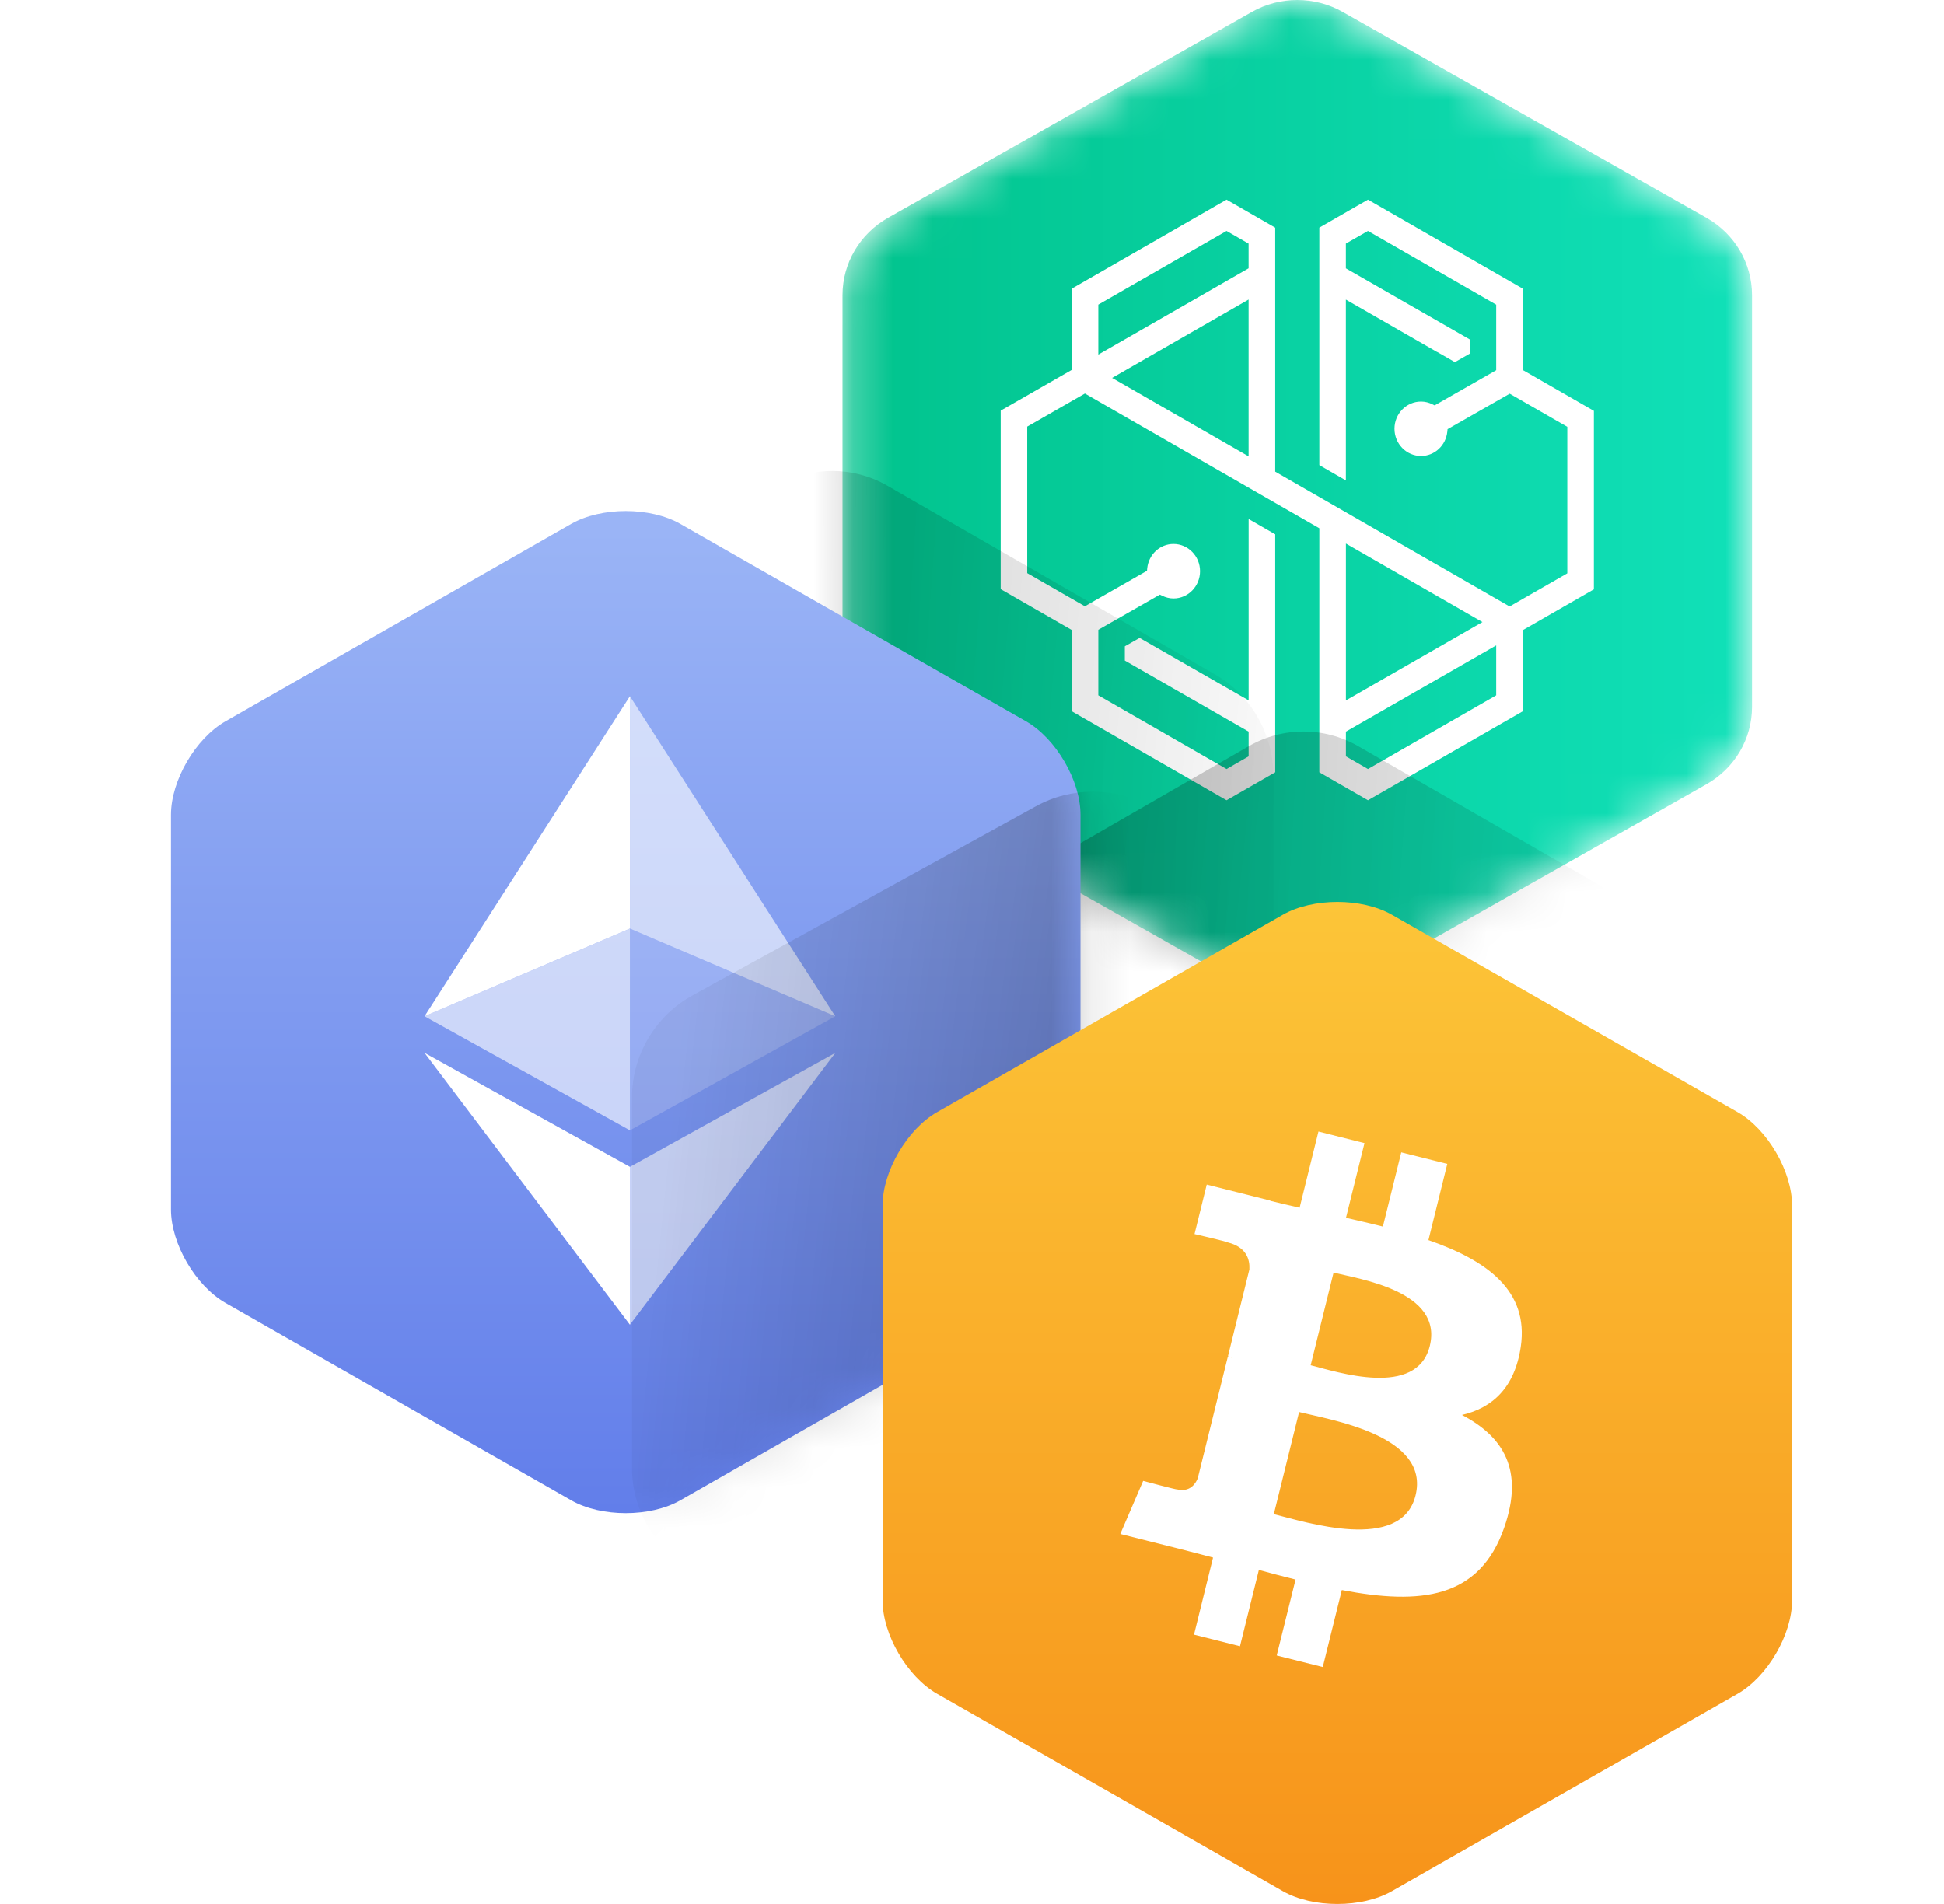 <svg width="49" height="48" viewBox="0 0 49 48" fill="none" xmlns="http://www.w3.org/2000/svg">
<mask id="mask0_2057_17025" style="mask-type:alpha" maskUnits="userSpaceOnUse" x="21" y="0" width="24" height="26">
<path fill-rule="evenodd" clip-rule="evenodd" d="M32.699 0C32.303 0 31.907 0.1 31.553 0.301L22.382 5.493C21.673 5.894 21.236 6.637 21.236 7.44V17.823C21.236 18.627 21.673 19.369 22.382 19.77L31.553 24.962C32.262 25.364 33.136 25.364 33.845 24.962L43.016 19.77C43.725 19.369 44.162 18.627 44.162 17.823V7.44C44.162 6.637 43.725 5.894 43.016 5.493L33.845 0.301C33.491 0.1 33.095 0 32.699 0Z" fill="url(#paint0_linear_2057_17025)"/>
</mask>
<g mask="url(#mask0_2057_17025)">
<g filter="url(#filter0_ii_2057_17025)">
<path fill-rule="evenodd" clip-rule="evenodd" d="M32.699 0C32.303 0 31.907 0.1 31.553 0.301L22.382 5.493C21.673 5.894 21.236 6.637 21.236 7.44V17.823C21.236 18.627 21.673 19.369 22.382 19.77L31.553 24.962C32.262 25.364 33.136 25.364 33.845 24.962L43.016 19.77C43.725 19.369 44.162 18.627 44.162 17.823V7.44C44.162 6.637 43.725 5.894 43.016 5.493L33.845 0.301C33.491 0.1 33.095 0 32.699 0Z" fill="url(#paint1_linear_2057_17025)"/>
</g>
</g>
<path fill-rule="evenodd" clip-rule="evenodd" d="M34.481 5.034L33.255 5.739V11.726L33.924 12.112V7.552L36.224 8.874L36.226 8.873L36.672 9.129L37.045 8.916V8.556L33.924 6.765V6.141L34.481 5.822L37.713 7.68V9.333L36.161 10.22L36.109 10.194C36.015 10.147 35.917 10.123 35.819 10.123C35.449 10.123 35.149 10.431 35.149 10.809C35.149 11.188 35.449 11.496 35.819 11.496C36.161 11.496 36.446 11.231 36.481 10.88L36.487 10.82L38.053 9.925L39.505 10.76V14.454L38.051 15.289L32.143 11.891V5.74L30.916 5.034L27.015 7.277V9.324L25.223 10.353V14.852L27.015 15.882V17.932L30.916 20.175L32.143 19.47V13.47L31.473 13.085V17.657L28.725 16.081L28.352 16.293V16.653L31.473 18.445V19.068L30.916 19.388L27.684 17.53V15.876L29.236 14.99L29.288 15.016C29.383 15.063 29.48 15.087 29.578 15.087C29.948 15.087 30.248 14.779 30.248 14.4C30.248 14.021 29.948 13.713 29.578 13.713C29.236 13.713 28.952 13.978 28.916 14.33L28.911 14.389L27.345 15.284L25.892 14.449V10.755L27.346 9.921L33.255 13.318V19.47L34.481 20.175L38.383 17.932V15.886L40.175 14.857V10.358L38.383 9.328V7.277L34.481 5.034ZM27.684 7.679L30.916 5.822L31.472 6.142V6.764L27.684 8.939V7.679ZM28.031 9.527L31.472 7.551V11.505L28.031 9.527ZM33.925 13.703L37.366 15.682L33.925 17.658V13.703ZM33.925 19.068V18.445L37.713 16.27V17.53L34.481 19.388L33.925 19.068Z" fill="white"/>
<mask id="mask1_2057_17025" style="mask-type:alpha" maskUnits="userSpaceOnUse" x="21" y="0" width="24" height="26">
<path fill-rule="evenodd" clip-rule="evenodd" d="M32.699 0C32.303 0 31.907 0.1 31.553 0.301L22.382 5.493C21.673 5.894 21.236 6.637 21.236 7.44V17.823C21.236 18.627 21.673 19.369 22.382 19.77L31.553 24.962C32.262 25.364 33.136 25.364 33.845 24.962L43.016 19.77C43.725 19.369 44.162 18.627 44.162 17.823V7.44C44.162 6.637 43.725 5.894 43.016 5.493L33.845 0.301C33.491 0.1 33.095 0 32.699 0Z" fill="url(#paint2_linear_2057_17025)"/>
</mask>
<g mask="url(#mask1_2057_17025)">
<g opacity="0.8" filter="url(#filter1_f_2057_17025)">
<path d="M43.972 26.154C43.972 25.084 43.412 24.098 42.51 23.578L34.239 18.814C33.379 18.318 32.333 18.318 31.473 18.814L23.203 23.578C22.3 24.098 21.741 25.084 21.741 26.154L21.741 35.488C21.741 36.558 22.3 37.544 23.203 38.064L31.473 42.828C32.333 43.324 33.379 43.324 34.239 42.828L42.51 38.064C43.412 37.544 43.972 36.558 43.972 35.488L43.972 26.154Z" fill="url(#paint3_radial_2057_17025)" fill-opacity="0.3"/>
</g>
<g opacity="0.8" filter="url(#filter2_f_2057_17025)">
<path d="M32.099 19.585C32.099 18.515 31.539 17.529 30.636 17.009L22.366 12.245C21.506 11.75 20.46 11.75 19.6 12.245L11.33 17.009C10.427 17.529 9.867 18.515 9.867 19.585L9.867 28.92C9.867 29.99 10.427 30.976 11.33 31.496L19.6 36.26C20.46 36.755 21.506 36.755 22.366 36.26L30.636 31.496C31.539 30.976 32.099 29.99 32.099 28.92L32.099 19.585Z" fill="url(#paint4_radial_2057_17025)" fill-opacity="0.3"/>
</g>
</g>
<g filter="url(#filter3_ii_2057_17025)">
<path fill-rule="evenodd" clip-rule="evenodd" d="M25.86 32.848C26.616 32.416 27.235 31.355 27.235 30.491V20.541C27.235 19.676 26.616 18.616 25.86 18.184L17.148 13.208C16.391 12.776 15.153 12.776 14.397 13.208L5.685 18.184C4.928 18.616 4.309 19.676 4.309 20.541V30.491C4.309 31.355 4.928 32.416 5.685 32.848L14.397 37.823C15.153 38.255 16.391 38.255 17.148 37.823L25.86 32.848Z" fill="url(#paint5_linear_2057_17025)"/>
</g>
<path d="M15.877 17.552V23.409L21.053 25.621L15.877 17.552Z" fill="white" fill-opacity="0.602"/>
<path d="M15.877 17.552L10.701 25.621L15.877 23.409V17.552Z" fill="white"/>
<path d="M15.877 29.417V33.397L21.056 26.543L15.877 29.417Z" fill="white" fill-opacity="0.602"/>
<path d="M15.877 33.397V29.416L10.701 26.543L15.877 33.397Z" fill="white"/>
<path d="M15.877 28.496L21.053 25.621L15.877 23.41V28.496Z" fill="white" fill-opacity="0.2"/>
<path d="M10.701 25.621L15.877 28.496V23.41L10.701 25.621Z" fill="white" fill-opacity="0.602"/>
<mask id="mask2_2057_17025" style="mask-type:alpha" maskUnits="userSpaceOnUse" x="4" y="12" width="24" height="27">
<path fill-rule="evenodd" clip-rule="evenodd" d="M25.86 32.848C26.616 32.416 27.235 31.355 27.235 30.491V20.541C27.235 19.676 26.616 18.616 25.86 18.184L17.148 13.208C16.391 12.776 15.153 12.776 14.397 13.208L5.685 18.184C4.928 18.616 4.309 19.676 4.309 20.541V30.491C4.309 31.355 4.928 32.416 5.685 32.848L14.397 37.823C15.153 38.255 16.391 38.255 17.148 37.823L25.86 32.848Z" fill="url(#paint6_linear_2057_17025)"/>
</mask>
<g mask="url(#mask2_2057_17025)">
<g opacity="0.8" filter="url(#filter4_f_2057_17025)">
<path d="M15.93 37.004C15.93 38.074 16.515 39.06 17.459 39.58L26.105 44.344C27.004 44.84 28.098 44.84 28.997 44.344L37.643 39.58C38.587 39.06 39.172 38.074 39.172 37.004V27.67C39.172 26.6 38.587 25.614 37.643 25.093L28.997 20.329C28.098 19.834 27.004 19.834 26.105 20.329L17.459 25.093C16.515 25.614 15.93 26.6 15.93 27.67V37.004Z" fill="url(#paint7_radial_2057_17025)" fill-opacity="0.5"/>
</g>
</g>
<g filter="url(#filter5_ii_2057_17025)">
<path fill-rule="evenodd" clip-rule="evenodd" d="M43.797 42.701C44.553 42.269 45.172 41.208 45.172 40.344V30.393C45.172 29.529 44.553 28.468 43.797 28.036L35.085 23.061C34.328 22.629 33.09 22.629 32.334 23.061L23.622 28.036C22.865 28.468 22.246 29.529 22.246 30.393V40.344C22.246 41.208 22.865 42.269 23.622 42.701L32.334 47.676C33.09 48.108 34.328 48.108 35.085 47.676L43.797 42.701Z" fill="url(#paint8_linear_2057_17025)"/>
</g>
<path d="M38.332 33.954C38.542 32.535 37.471 31.773 36.005 31.264L36.48 29.342L35.32 29.051L34.857 30.922C34.552 30.845 34.239 30.773 33.927 30.701L34.393 28.818L33.233 28.526L32.758 30.447C32.505 30.389 32.257 30.332 32.017 30.272L32.018 30.266L30.417 29.863L30.109 31.112C30.109 31.112 30.97 31.311 30.951 31.323C31.422 31.442 31.506 31.755 31.492 32.004L30.951 34.193C30.983 34.201 31.025 34.213 31.072 34.232C31.033 34.222 30.991 34.211 30.949 34.201L30.19 37.268C30.132 37.412 29.987 37.627 29.658 37.545C29.67 37.562 28.814 37.333 28.814 37.333L28.238 38.672L29.749 39.052C30.03 39.123 30.305 39.197 30.576 39.267L30.096 41.21L31.255 41.502L31.731 39.579C32.047 39.666 32.355 39.746 32.656 39.821L32.181 41.735L33.342 42.026L33.822 40.086C35.801 40.464 37.29 40.312 37.916 38.508C38.421 37.055 37.891 36.217 36.85 35.671C37.608 35.495 38.179 34.992 38.332 33.954ZM35.68 37.701C35.321 39.154 32.895 38.368 32.108 38.172L32.745 35.597C33.532 35.794 36.055 36.186 35.68 37.701ZM36.039 33.933C35.712 35.254 33.692 34.583 33.037 34.418L33.614 32.083C34.27 32.247 36.38 32.554 36.039 33.933Z" fill="white"/>
<defs>
<filter id="filter0_ii_2057_17025" x="20.819" y="0" width="23.621" height="25.263" filterUnits="userSpaceOnUse" color-interpolation-filters="sRGB">
<feFlood flood-opacity="0" result="BackgroundImageFix"/>
<feBlend mode="normal" in="SourceGraphic" in2="BackgroundImageFix" result="shape"/>
<feColorMatrix in="SourceAlpha" type="matrix" values="0 0 0 0 0 0 0 0 0 0 0 0 0 0 0 0 0 0 127 0" result="hardAlpha"/>
<feOffset dx="-0.556"/>
<feGaussianBlur stdDeviation="0.208"/>
<feComposite in2="hardAlpha" operator="arithmetic" k2="-1" k3="1"/>
<feColorMatrix type="matrix" values="0 0 0 0 1 0 0 0 0 1 0 0 0 0 1 0 0 0 0.6 0"/>
<feBlend mode="normal" in2="shape" result="effect1_innerShadow_2057_17025"/>
<feColorMatrix in="SourceAlpha" type="matrix" values="0 0 0 0 0 0 0 0 0 0 0 0 0 0 0 0 0 0 127 0" result="hardAlpha"/>
<feOffset dx="0.556"/>
<feGaussianBlur stdDeviation="0.139"/>
<feComposite in2="hardAlpha" operator="arithmetic" k2="-1" k3="1"/>
<feColorMatrix type="matrix" values="0 0 0 0 0 0 0 0 0 0 0 0 0 0 0 0 0 0 0.2 0"/>
<feBlend mode="normal" in2="effect1_innerShadow_2057_17025" result="effect2_innerShadow_2057_17025"/>
</filter>
<filter id="filter1_f_2057_17025" x="19.972" y="16.674" width="25.768" height="28.295" filterUnits="userSpaceOnUse" color-interpolation-filters="sRGB">
<feFlood flood-opacity="0" result="BackgroundImageFix"/>
<feBlend mode="normal" in="SourceGraphic" in2="BackgroundImageFix" result="shape"/>
<feGaussianBlur stdDeviation="0.884" result="effect1_foregroundBlur_2057_17025"/>
</filter>
<filter id="filter2_f_2057_17025" x="8.099" y="10.105" width="25.768" height="28.295" filterUnits="userSpaceOnUse" color-interpolation-filters="sRGB">
<feFlood flood-opacity="0" result="BackgroundImageFix"/>
<feBlend mode="normal" in="SourceGraphic" in2="BackgroundImageFix" result="shape"/>
<feGaussianBlur stdDeviation="0.884" result="effect1_foregroundBlur_2057_17025"/>
</filter>
<filter id="filter3_ii_2057_17025" x="3.892" y="12.884" width="23.621" height="25.263" filterUnits="userSpaceOnUse" color-interpolation-filters="sRGB">
<feFlood flood-opacity="0" result="BackgroundImageFix"/>
<feBlend mode="normal" in="SourceGraphic" in2="BackgroundImageFix" result="shape"/>
<feColorMatrix in="SourceAlpha" type="matrix" values="0 0 0 0 0 0 0 0 0 0 0 0 0 0 0 0 0 0 127 0" result="hardAlpha"/>
<feOffset dx="-0.556"/>
<feGaussianBlur stdDeviation="0.208"/>
<feComposite in2="hardAlpha" operator="arithmetic" k2="-1" k3="1"/>
<feColorMatrix type="matrix" values="0 0 0 0 1 0 0 0 0 1 0 0 0 0 1 0 0 0 0.6 0"/>
<feBlend mode="normal" in2="shape" result="effect1_innerShadow_2057_17025"/>
<feColorMatrix in="SourceAlpha" type="matrix" values="0 0 0 0 0 0 0 0 0 0 0 0 0 0 0 0 0 0 127 0" result="hardAlpha"/>
<feOffset dx="0.556"/>
<feGaussianBlur stdDeviation="0.139"/>
<feComposite in2="hardAlpha" operator="arithmetic" k2="-1" k3="1"/>
<feColorMatrix type="matrix" values="0 0 0 0 0 0 0 0 0 0 0 0 0 0 0 0 0 0 0.2 0"/>
<feBlend mode="normal" in2="effect1_innerShadow_2057_17025" result="effect2_innerShadow_2057_17025"/>
</filter>
<filter id="filter4_f_2057_17025" x="14.162" y="18.189" width="26.779" height="28.295" filterUnits="userSpaceOnUse" color-interpolation-filters="sRGB">
<feFlood flood-opacity="0" result="BackgroundImageFix"/>
<feBlend mode="normal" in="SourceGraphic" in2="BackgroundImageFix" result="shape"/>
<feGaussianBlur stdDeviation="0.884" result="effect1_foregroundBlur_2057_17025"/>
</filter>
<filter id="filter5_ii_2057_17025" x="21.829" y="22.737" width="23.621" height="25.263" filterUnits="userSpaceOnUse" color-interpolation-filters="sRGB">
<feFlood flood-opacity="0" result="BackgroundImageFix"/>
<feBlend mode="normal" in="SourceGraphic" in2="BackgroundImageFix" result="shape"/>
<feColorMatrix in="SourceAlpha" type="matrix" values="0 0 0 0 0 0 0 0 0 0 0 0 0 0 0 0 0 0 127 0" result="hardAlpha"/>
<feOffset dx="-0.556"/>
<feGaussianBlur stdDeviation="0.208"/>
<feComposite in2="hardAlpha" operator="arithmetic" k2="-1" k3="1"/>
<feColorMatrix type="matrix" values="0 0 0 0 1 0 0 0 0 1 0 0 0 0 1 0 0 0 0.6 0"/>
<feBlend mode="normal" in2="shape" result="effect1_innerShadow_2057_17025"/>
<feColorMatrix in="SourceAlpha" type="matrix" values="0 0 0 0 0 0 0 0 0 0 0 0 0 0 0 0 0 0 127 0" result="hardAlpha"/>
<feOffset dx="0.556"/>
<feGaussianBlur stdDeviation="0.139"/>
<feComposite in2="hardAlpha" operator="arithmetic" k2="-1" k3="1"/>
<feColorMatrix type="matrix" values="0 0 0 0 0 0 0 0 0 0 0 0 0 0 0 0 0 0 0.2 0"/>
<feBlend mode="normal" in2="effect1_innerShadow_2057_17025" result="effect2_innerShadow_2057_17025"/>
</filter>
<linearGradient id="paint0_linear_2057_17025" x1="33.616" y1="0.283" x2="27.148" y2="23.949" gradientUnits="userSpaceOnUse">
<stop stop-color="#5F697A"/>
<stop offset="1" stop-color="#191E29"/>
</linearGradient>
<linearGradient id="paint1_linear_2057_17025" x1="47.443" y1="12.632" x2="21.236" y2="12.632" gradientUnits="userSpaceOnUse">
<stop stop-color="#13E5BF"/>
<stop offset="1" stop-color="#01C38D"/>
</linearGradient>
<linearGradient id="paint2_linear_2057_17025" x1="47.443" y1="12.632" x2="21.236" y2="12.632" gradientUnits="userSpaceOnUse">
<stop stop-color="#13E5BF"/>
<stop offset="1" stop-color="#01C38D"/>
</linearGradient>
<radialGradient id="paint3_radial_2057_17025" cx="0" cy="0" r="1" gradientUnits="userSpaceOnUse" gradientTransform="translate(26.43 28.903) rotate(5.849) scale(17.11 100.328)">
<stop/>
<stop offset="1" stop-opacity="0.1"/>
</radialGradient>
<radialGradient id="paint4_radial_2057_17025" cx="0" cy="0" r="1" gradientUnits="userSpaceOnUse" gradientTransform="translate(14.556 22.335) rotate(5.849) scale(17.11 100.328)">
<stop/>
<stop offset="1" stop-opacity="0.1"/>
</radialGradient>
<linearGradient id="paint5_linear_2057_17025" x1="15.772" y1="12.884" x2="15.772" y2="38.148" gradientUnits="userSpaceOnUse">
<stop stop-color="#9BB5F6"/>
<stop offset="1" stop-color="#627EEA"/>
</linearGradient>
<linearGradient id="paint6_linear_2057_17025" x1="15.772" y1="12.884" x2="15.772" y2="38.148" gradientUnits="userSpaceOnUse">
<stop stop-color="#9BB5F6"/>
<stop offset="1" stop-color="#627EEA"/>
</linearGradient>
<radialGradient id="paint7_radial_2057_17025" cx="0" cy="0" r="1" gradientUnits="userSpaceOnUse" gradientTransform="translate(34.27 34.255) rotate(-174.404) scale(17.88 100.373)">
<stop/>
<stop offset="1" stop-opacity="0.1"/>
</radialGradient>
<linearGradient id="paint8_linear_2057_17025" x1="33.709" y1="22.737" x2="33.709" y2="48" gradientUnits="userSpaceOnUse">
<stop stop-color="#FCC538"/>
<stop offset="1" stop-color="#F7931A"/>
</linearGradient>
</defs>
</svg>
